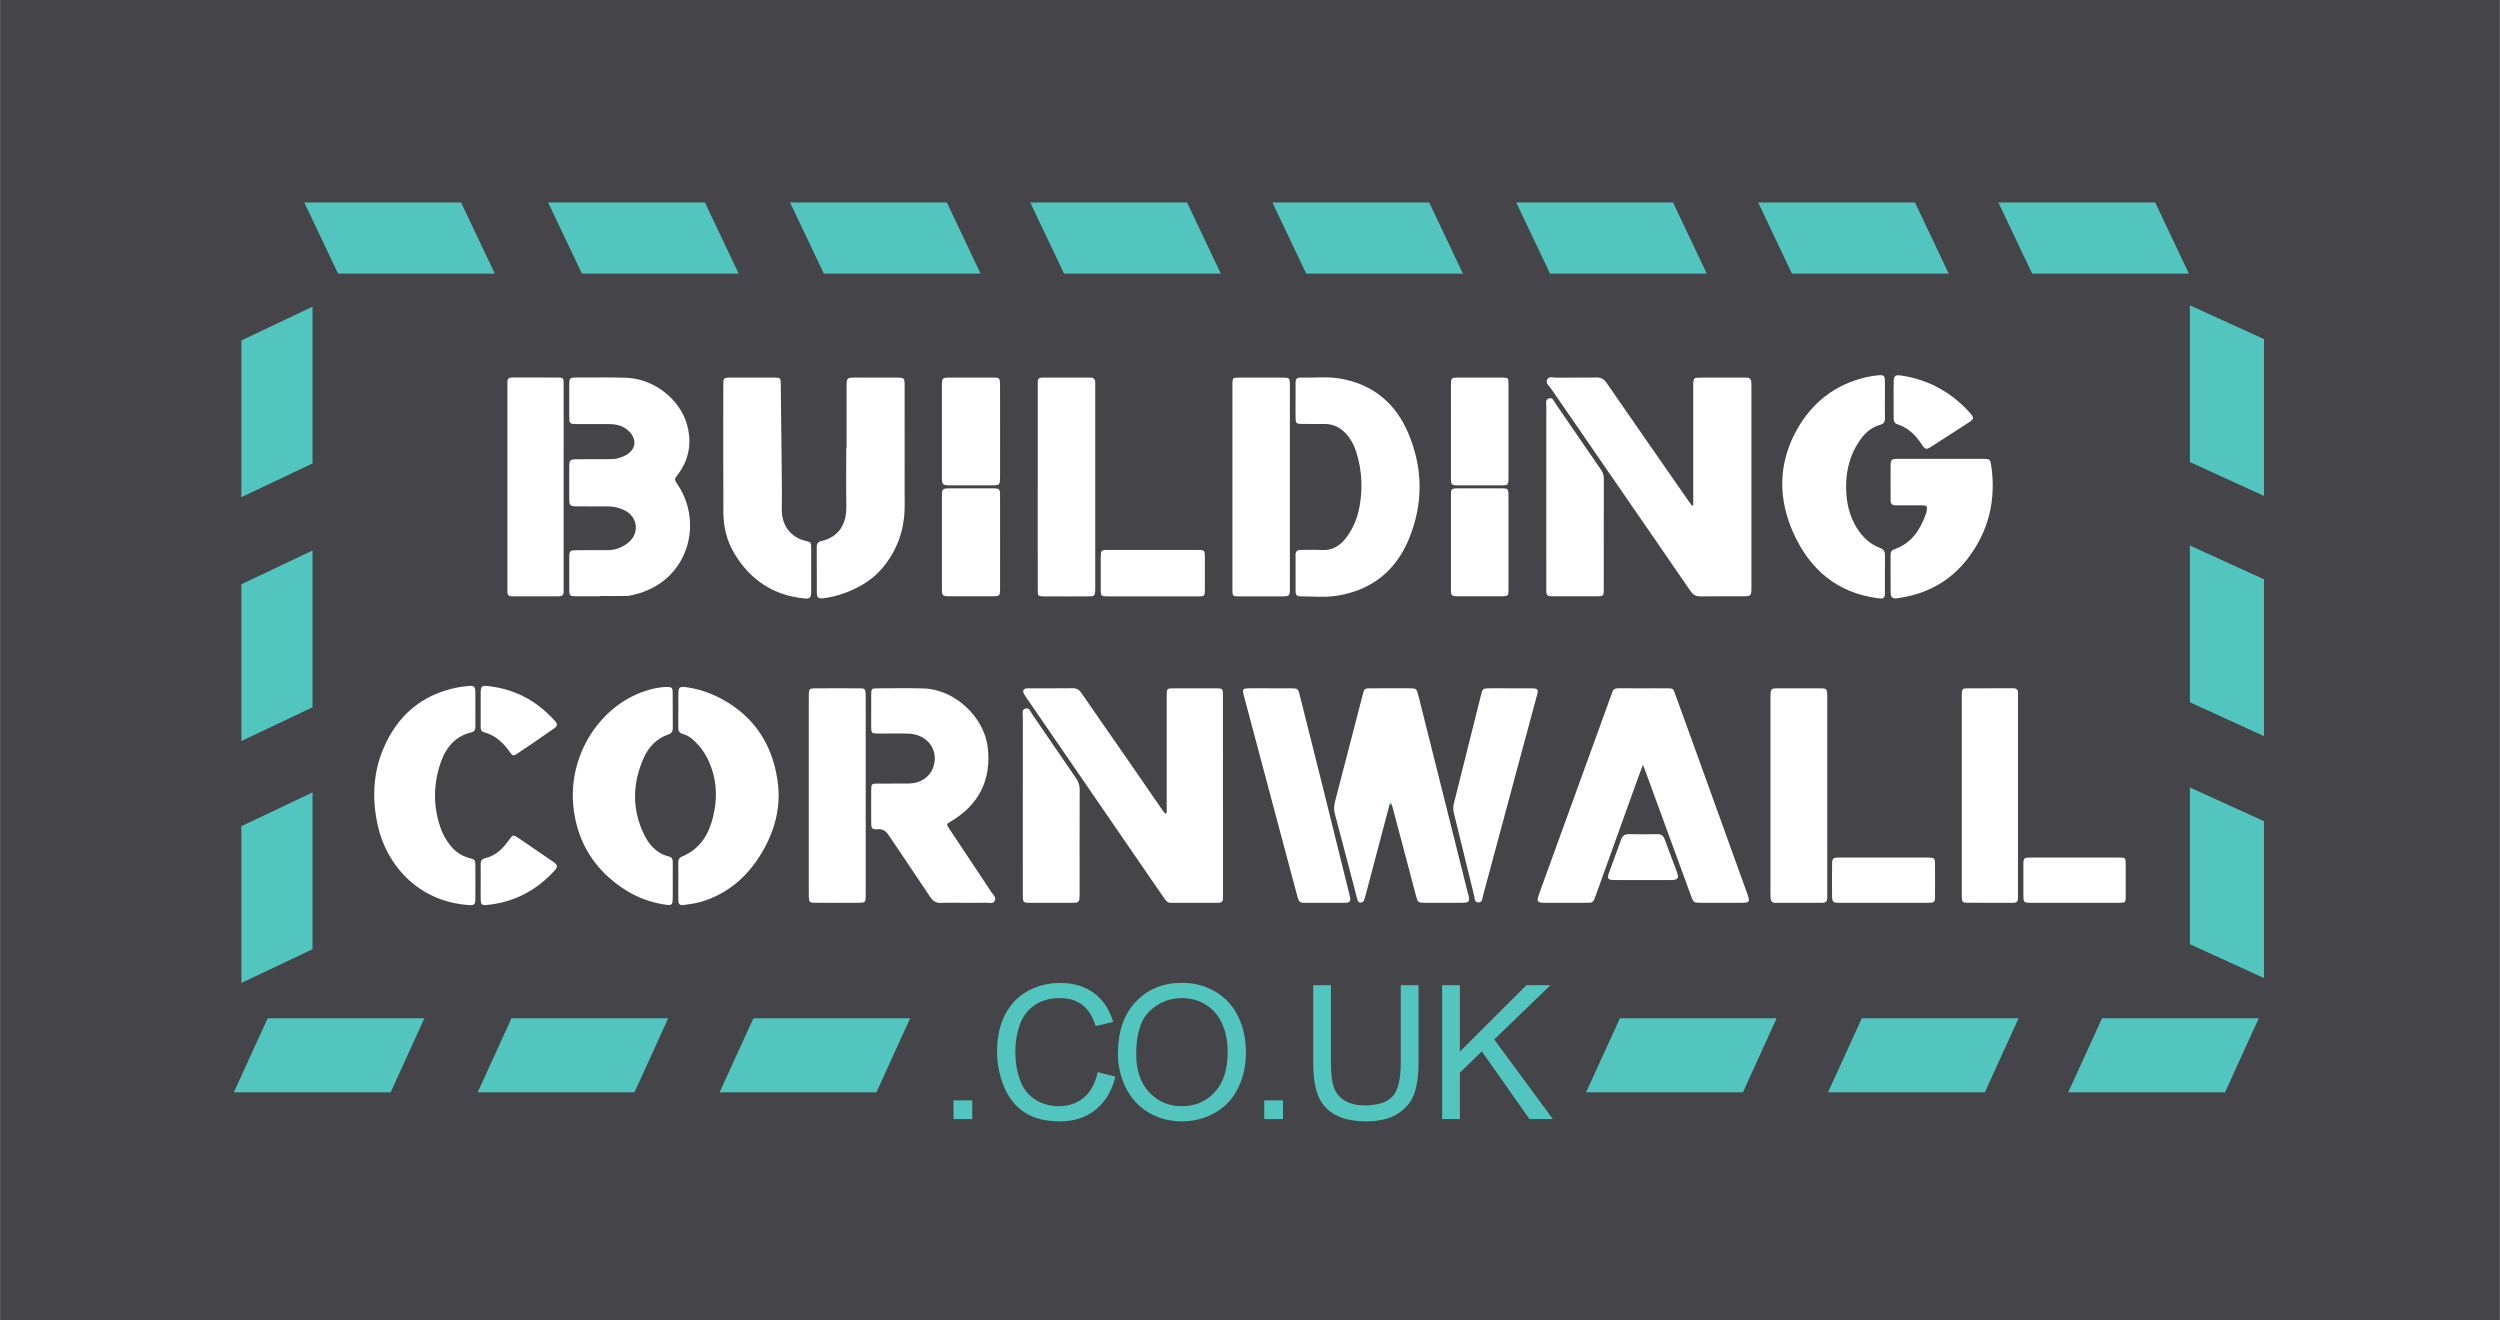 <?xml version="1.0" encoding="utf-8"?>
<!-- Generator: Adobe Illustrator 16.0.0, SVG Export Plug-In . SVG Version: 6.00 Build 0)  -->
<!DOCTYPE svg PUBLIC "-//W3C//DTD SVG 1.1//EN" "http://www.w3.org/Graphics/SVG/1.1/DTD/svg11.dtd">
<svg version="1.1"
	 id="svg2" xmlns:dc="http://purl.org/dc/elements/1.1/" xmlns:svg="http://www.w3.org/2000/svg" xmlns:rdf="http://www.w3.org/1999/02/22-rdf-syntax-ns#" xmlns:cc="http://creativecommons.org/ns#"
	 xmlns="http://www.w3.org/2000/svg" xmlns:xlink="http://www.w3.org/1999/xlink" x="0px" y="0px" width="500px" height="264.068px"
	 viewBox="0 0 500 264.068" enable-background="new 0 0 500 264.068" xml:space="preserve">
<rect x="0" y="0" width="500" height="264.068" fill="#808080" stroke="none"/>
<path id="path12" fill="#454549" d="M0.063,264.281h499.875V0H0.063V264.281z"/>
<g enable-background="new    ">
	<path fill="#52C5BF" d="M190.705,223.817v-3.744h3.744v3.744H190.705z"/>
</g>
<g enable-background="new    ">
	<path fill="#52C5BF" d="M219.544,214.43l3.542,0.895c-0.742,2.91-2.079,5.129-4.008,6.657s-4.289,2.292-7.077,2.292
		c-2.886,0-5.231-0.587-7.04-1.762c-1.808-1.176-3.184-2.876-4.127-5.104c-0.942-2.228-1.415-4.62-1.415-7.177
		c0-2.787,0.533-5.219,1.599-7.295c1.064-2.076,2.581-3.652,4.547-4.73s4.131-1.616,6.492-1.616c2.679,0,4.932,0.683,6.757,2.046
		c1.827,1.363,3.099,3.28,3.816,5.752l-3.487,0.821c-0.621-1.946-1.522-3.365-2.703-4.255c-1.182-0.889-2.666-1.333-4.456-1.333
		c-2.058,0-3.777,0.493-5.159,1.479c-1.382,0.985-2.354,2.31-2.913,3.972s-0.84,3.375-0.84,5.141c0,2.276,0.332,4.265,0.996,5.963
		c0.663,1.698,1.694,2.968,3.095,3.808c1.399,0.84,2.916,1.26,4.547,1.26c1.984,0,3.665-0.572,5.041-1.717
		C218.126,218.381,219.058,216.682,219.544,214.43z"/>
</g>
<g enable-background="new    ">
	<path fill="#52C5BF" d="M223.581,210.777c0-4.444,1.193-7.923,3.58-10.438c2.386-2.513,5.466-3.771,9.241-3.771
		c2.471,0,4.699,0.59,6.684,1.771c1.984,1.183,3.498,2.828,4.538,4.94c1.041,2.113,1.562,4.508,1.562,7.187
		c0,2.716-0.548,5.145-1.644,7.287c-1.097,2.144-2.647,3.766-4.657,4.867c-2.009,1.103-4.177,1.653-6.501,1.653
		c-2.521,0-4.773-0.608-6.757-1.826c-1.984-1.217-3.487-2.879-4.511-4.985S223.581,213.127,223.581,210.777z M227.235,210.832
		c0,3.228,0.868,5.77,2.602,7.625c1.735,1.856,3.911,2.785,6.529,2.785c2.667,0,4.861-0.938,6.583-2.812
		c1.724-1.875,2.584-4.536,2.584-7.981c0-2.179-0.369-4.082-1.104-5.707c-0.736-1.625-1.813-2.885-3.232-3.78
		c-1.418-0.895-3.01-1.342-4.776-1.342c-2.507,0-4.666,0.862-6.474,2.584C228.139,203.926,227.235,206.802,227.235,210.832z"/>
</g>
<g enable-background="new    ">
	<path fill="#52C5BF" d="M252.848,223.817v-3.744h3.743v3.744H252.848z"/>
</g>
<g enable-background="new    ">
	<path fill="#52C5BF" d="M280.154,197.044h3.543v15.469c0,2.689-0.305,4.826-0.913,6.409c-0.609,1.583-1.708,2.871-3.297,3.862
		c-1.589,0.993-3.674,1.489-6.254,1.489c-2.509,0-4.561-0.433-6.154-1.296c-1.596-0.864-2.734-2.115-3.416-3.753
		s-1.021-3.874-1.021-6.711v-15.469h3.543v15.45c0,2.325,0.216,4.039,0.647,5.142c0.433,1.102,1.175,1.95,2.229,2.547
		c1.053,0.597,2.341,0.895,3.862,0.895c2.604,0,4.463-0.59,5.569-1.771c1.107-1.182,1.662-3.452,1.662-6.812V197.044z"/>
</g>
<g enable-background="new    ">
	<path fill="#52C5BF" d="M288.433,223.817v-26.772h3.543v13.276l13.295-13.276h4.803l-11.229,10.848l11.724,15.925h-4.675
		l-9.533-13.551l-4.383,4.272v9.278H288.433z"/>
</g>
<path id="path28" fill="#52C5BF" d="M406.434,54.722h31.347l-6.747-14.23h-31.365L406.434,54.722z"/>
<path id="path32" fill="#52C5BF" d="M358.394,54.722h31.346l-6.746-14.23h-31.364L358.394,54.722z"/>
<path id="path36" fill="#52C5BF" d="M310.009,54.722h31.345l-6.745-14.23h-31.366L310.009,54.722z"/>
<path id="path40" fill="#52C5BF" d="M261.24,54.722h31.347l-6.747-14.23h-31.363L261.24,54.722z"/>
<path id="path44" fill="#52C5BF" d="M212.811,54.722h31.346l-6.747-14.23h-31.364L212.811,54.722z"/>
<path id="path48" fill="#52C5BF" d="M164.771,54.722h31.345l-6.747-14.23h-31.364L164.771,54.722z"/>
<path id="path52" fill="#52C5BF" d="M116.385,54.722h31.346l-6.746-14.23H109.62L116.385,54.722z"/>
<path id="path56" fill="#52C5BF" d="M67.616,54.722h31.347l-6.747-14.23H60.853L67.616,54.722z"/>
<path id="path60" fill="#52C5BF" d="M48.273,165.244v31.347l14.23-6.745V158.48L48.273,165.244z"/>
<path id="path64" fill="#52C5BF" d="M48.273,116.86v31.345l14.23-6.746v-31.364L48.273,116.86z"/>
<path id="path68" fill="#52C5BF" d="M48.273,68.092v31.346l14.23-6.746V61.328L48.273,68.092z"/>
<path id="path72" fill="#52C5BF" d="M420.405,203.652h31.346l-6.747,14.819H413.64L420.405,203.652z"/>
<path id="path76" fill="#52C5BF" d="M372.364,203.652h31.347l-6.747,14.819h-31.362L372.364,203.652z"/>
<path id="path80" fill="#52C5BF" d="M323.979,203.652h31.346l-6.746,14.819h-31.364L323.979,203.652z"/>
<path id="path84" fill="#52C5BF" d="M150.683,203.652h31.345l-6.747,14.819h-31.363L150.683,203.652z"/>
<path id="path88" fill="#52C5BF" d="M102.298,203.652h31.345l-6.746,14.819H95.532L102.298,203.652z"/>
<path id="path92" fill="#52C5BF" d="M53.531,203.652h31.345l-6.746,14.819H46.765L53.531,203.652z"/>
<path id="path96" fill="#52C5BF" d="M437.979,92.417V61.072l14.817,6.746v31.365L437.979,92.417z"/>
<path id="path100" fill="#52C5BF" d="M437.979,140.457v-31.345l14.817,6.746v31.365L437.979,140.457z"/>
<path id="path104" fill="#52C5BF" d="M437.979,188.844v-31.347l14.817,6.746v31.365L437.979,188.844z"/>
<g>
	<path fill-rule="evenodd" clip-rule="evenodd" fill="#FFFFFF" d="M338.648,101.052c0-0.505,0-1.009,0-1.514
		c0-7.321,0-14.641,0-21.961c0-0.327-0.015-0.654,0.005-0.979c0.056-0.907,0.175-1.064,1.084-1.07
		c3.17-0.021,6.342,0.003,9.512-0.015c0.736-0.004,0.996,0.379,1.024,1.025c0.018,0.373,0.015,0.746,0.015,1.119
		c0,13.149,0,26.298,0,39.447c0,0.14,0.002,0.28,0,0.419c-0.018,1.661-0.085,1.734-1.735,1.736
		c-2.798,0.004-5.596-0.038-8.392,0.023c-0.959,0.021-1.55-0.316-2.076-1.086c-3.656-5.347-7.344-10.674-11.021-16.006
		c-5.636-8.172-11.278-16.339-16.895-24.524c-0.365-0.533-1.16-1.054-0.703-1.816c0.396-0.661,1.204-0.309,1.821-0.317
		c2.657-0.035,5.316,0.025,7.973-0.036c0.952-0.022,1.521,0.302,2.06,1.082c5.45,7.903,10.938,15.78,16.418,23.664
		c0.207,0.299,0.429,0.588,0.644,0.882C338.469,101.099,338.558,101.075,338.648,101.052z"/>
	<path fill-rule="evenodd" clip-rule="evenodd" fill="#FFFFFF" d="M328.582,152.97c-0.461,1.234-0.824,2.178-1.166,3.128
		c-2.759,7.671-5.513,15.343-8.27,23.014c-0.516,1.437-0.519,1.444-1.973,1.447c-2.705,0.006-5.409,0.002-8.114,0.002
		c-0.187,0-0.374,0.009-0.56-0.005c-0.933-0.066-1.141-0.348-0.844-1.267c0.329-1.019,0.715-2.02,1.08-3.027
		c4.479-12.349,8.958-24.696,13.438-37.045c0.079-0.219,0.175-0.434,0.233-0.658c0.184-0.708,0.647-0.919,1.352-0.91
		c2.377,0.028,4.756,0.011,7.135,0.01c0.839,0,1.679-0.007,2.519,0.003c1.186,0.013,1.203,0.012,1.607,1.114
		c1.042,2.842,2.069,5.69,3.097,8.538c3.749,10.384,7.497,20.768,11.239,31.154c0.735,2.04,0.689,2.092-1.496,2.093
		c-2.519,0.001-5.036,0.001-7.555-0.001c-1.594-0.002-1.595-0.004-2.16-1.549c-3.057-8.354-6.111-16.711-9.168-25.066
		C328.898,153.728,328.804,153.516,328.582,152.97z"/>
	<path fill-rule="evenodd" clip-rule="evenodd" fill="#FFFFFF" d="M233.225,162.767c0.195-0.532,0.114-0.994,0.114-1.442
		c0.006-7.092,0.004-14.183,0.004-21.274c0-0.28-0.001-0.561,0-0.84c0.009-1.541,0.009-1.547,1.551-1.55
		c2.706-0.005,5.412-0.005,8.118,0c1.575,0.002,1.58,0.008,1.58,1.657c0.002,7.511,0.001,15.022,0.001,22.534
		c0,5.598,0,11.196,0,16.795c0,0.326-0.013,0.653-0.001,0.979c0.025,0.646-0.278,0.935-0.92,0.934
		c-3.172-0.007-6.345-0.013-9.518,0.004c-0.677,0.004-0.974-0.429-1.297-0.901c-1.397-2.039-2.812-4.065-4.211-6.103
		c-7.684-11.184-15.366-22.37-23.047-33.557c-0.29-0.422-0.606-0.835-0.832-1.291c-0.3-0.605-0.072-0.955,0.615-1.043
		c0.184-0.024,0.373-0.01,0.56-0.01c2.846-0.001,5.692,0.028,8.537-0.018c0.849-0.014,1.354,0.298,1.825,0.984
		c2.873,4.193,5.791,8.354,8.685,12.532c2.522,3.643,5.033,7.292,7.55,10.938C232.697,162.324,232.821,162.585,233.225,162.767z"/>
	<path fill-rule="evenodd" clip-rule="evenodd" fill="#FFFFFF" d="M120.022,119.259c-1.632,0-3.265,0.015-4.897-0.005
		c-1.153-0.014-1.263-0.126-1.271-1.311c-0.016-2.192-0.016-4.384,0-6.577c0.008-1.123,0.173-1.301,1.299-1.317
		c2.146-0.031,4.292-0.026,6.437-0.024c1.458,0.002,2.737-0.501,3.89-1.356c2.486-1.846,2.183-5.255-0.584-6.619
		c-1.064-0.524-2.191-0.772-3.375-0.773c-2.006,0-4.012,0.003-6.017-0.006c-1.556-0.008-1.65-0.106-1.653-1.679
		c-0.005-2.1-0.01-4.198,0.002-6.297c0.008-1.286,0.149-1.431,1.465-1.444c2.285-0.023,4.571-0.023,6.856-0.021
		c1.103,0.001,2.121-0.3,3.065-0.842c1.889-1.084,2.192-2.95,0.726-4.561c-1.075-1.182-2.498-1.588-4.037-1.608
		c-2.192-0.027-4.385,0-6.577-0.01c-1.423-0.007-1.493-0.078-1.499-1.513c-0.009-2.146-0.014-4.292,0.002-6.437
		c0.009-1.228,0.131-1.357,1.381-1.358c3.358-0.002,6.719-0.057,10.074,0.056c5.463,0.184,10.732,4.305,12.115,9.442
		c0.964,3.581,0.407,6.926-1.87,9.922c-0.746,0.981-0.722,0.968,0.017,2.073c5.26,7.879,1.904,19.509-8.857,21.96
		c-0.453,0.104-0.915,0.231-1.374,0.238c-1.771,0.028-3.544,0.012-5.316,0.012C120.022,119.222,120.022,119.24,120.022,119.259z"/>
	<path fill-rule="evenodd" clip-rule="evenodd" fill="#FFFFFF" d="M277.906,160.947c-1.595,6.029-3.189,12.059-4.785,18.087
		c-0.084,0.314-0.171,0.629-0.281,0.935c-0.12,0.331-0.355,0.565-0.727,0.545c-0.38-0.02-0.559-0.296-0.647-0.635
		c-0.33-1.261-0.655-2.522-0.985-3.784c-1.157-4.411-2.308-8.825-3.48-13.232c-0.22-0.827-0.244-1.608-0.022-2.453
		c1.864-7.113,3.693-14.234,5.536-21.354c0.358-1.386,0.363-1.392,1.771-1.395c2.472-0.005,4.942-0.004,7.414-0.001
		c1.606,0.002,1.615,0.003,1.99,1.498c1.791,7.132,3.578,14.265,5.363,21.397c1.514,6.05,3.023,12.101,4.537,18.15
		c0.045,0.181,0.116,0.355,0.153,0.537c0.202,1.006,0.006,1.283-1.017,1.311c-1.166,0.03-2.331,0.008-3.497,0.008
		c-1.445,0-2.891,0.01-4.336-0.003c-1.207-0.011-1.355-0.115-1.656-1.248c-0.957-3.598-1.897-7.201-2.849-10.8
		c-0.666-2.521-1.34-5.038-2.011-7.557C278.223,160.717,278.066,160.73,277.906,160.947z"/>
	<path fill-rule="evenodd" clip-rule="evenodd" fill="#FFFFFF" d="M192.829,180.561c-1.54,0-3.082-0.059-4.617,0.021
		c-1.022,0.053-1.615-0.357-2.161-1.181c-2.706-4.08-5.479-8.114-8.19-12.19c-0.578-0.868-1.131-1.467-2.326-1.363
		c-1.125,0.099-1.285-0.161-1.293-1.292c-0.017-2.239-0.02-4.479,0.003-6.717c0.01-1.016,0.114-1.11,1.147-1.121
		c2.146-0.021,4.292,0.02,6.437-0.017c2.278-0.037,4.125-1.298,4.805-3.204c1.226-3.437-1.112-6.65-4.98-6.772
		c-2.003-0.063-4.011-0.003-6.017-0.016c-1.35-0.008-1.392-0.053-1.398-1.44c-0.01-2.099-0.014-4.197,0.001-6.297
		c0.009-1.226,0.075-1.302,1.242-1.306c3.078-0.011,6.159-0.063,9.235,0.023c6.191,0.175,12.138,5.678,12.836,11.829
		c0.74,6.519-1.783,11.427-7.39,14.779c-0.898,0.536-0.921,0.533-0.321,1.437c2.838,4.271,5.691,8.532,8.521,12.811
		c0.317,0.479,0.926,0.93,0.586,1.608c-0.356,0.712-1.082,0.378-1.644,0.395C195.815,180.589,194.322,180.561,192.829,180.561z"/>
	<path fill-rule="evenodd" clip-rule="evenodd" fill="#FFFFFF" d="M259.116,80.13c0-1.212,0.005-2.426-0.002-3.639
		c-0.003-0.62,0.259-0.983,0.908-0.966c2.7,0.07,5.42-0.269,8.099,0.206c6.556,1.162,11.065,4.983,13.593,11.04
		c2.915,6.984,2.946,14.099,0.043,21.092c-2.63,6.333-7.455,10.147-14.241,11.264c-2.48,0.408-5.028,0.148-7.547,0.137
		c-0.562-0.002-0.85-0.322-0.85-0.887c-0.002-2.472,0.003-4.945-0.006-7.417c-0.002-0.728,0.379-0.982,1.054-0.977
		c1.353,0.011,2.711-0.074,4.059,0.019c2.311,0.159,3.924-0.926,5.194-2.699c1.297-1.812,2.107-3.849,2.494-6.026
		c0.62-3.489,0.496-6.968-0.51-10.378c-0.559-1.899-1.416-3.64-3.027-4.92c-0.995-0.791-2.113-1.166-3.361-1.178
		c-1.586-0.016-3.172,0.014-4.758-0.013c-0.989-0.017-1.116-0.152-1.139-1.157c-0.025-1.166-0.006-2.332-0.006-3.499
		C259.115,80.13,259.115,80.13,259.116,80.13z"/>
	<path fill-rule="evenodd" clip-rule="evenodd" fill="#FFFFFF" d="M376.981,80.05c0,1.166-0.038,2.333,0.014,3.497
		c0.034,0.775-0.229,1.225-0.991,1.432c-1.912,0.521-3.229,1.837-4.263,3.429c-2.086,3.208-2.753,6.761-2.454,10.544
		c0.187,2.366,0.81,4.588,2.054,6.608c1.127,1.83,2.637,3.273,4.676,4.042c0.746,0.282,0.984,0.709,0.976,1.463
		c-0.029,2.472,0.001,4.944-0.016,7.416c-0.008,1.195-0.203,1.324-1.454,1.156c-8.091-1.08-13.518-5.709-16.8-12.94
		c-3.131-6.899-3.107-13.913,0.562-20.589c3.045-5.541,7.729-9.255,14.023-10.684c0.814-0.185,1.65-0.306,2.482-0.374
		c0.97-0.079,1.164,0.11,1.185,1.081C377.001,77.437,376.981,78.743,376.981,80.05z"/>
	<path fill-rule="evenodd" clip-rule="evenodd" fill="#FFFFFF" d="M95.076,141.81c0,1.166-0.012,2.331,0.004,3.496
		c0.008,0.577-0.151,1.009-0.767,1.153c-3.868,0.91-5.58,3.813-6.562,7.279c-1.106,3.904-1.001,7.822,0.301,11.683
		c0.435,1.289,1.082,2.469,1.917,3.551c1.001,1.297,2.254,2.196,3.849,2.624c1.168,0.313,1.241,0.379,1.25,1.344
		c0.022,2.33,0.023,4.662-0.001,6.992c-0.01,0.946-0.259,1.144-1.195,1.085c-10.373-0.646-16.682-8.225-18.361-16.092
		c-1.093-5.12-0.917-10.22,1.121-15.095c2.777-6.642,7.639-10.896,14.8-12.326c0.729-0.146,1.473-0.228,2.213-0.304
		c1.178-0.122,1.409,0.081,1.427,1.253C95.09,139.572,95.077,140.691,95.076,141.81z"/>
	<path fill-rule="evenodd" clip-rule="evenodd" fill="#FFFFFF" d="M135.666,176.184c0-1.212,0.016-2.425-0.007-3.637
		c-0.011-0.573,0.151-0.997,0.709-1.225c4.034-1.647,5.704-5.047,6.477-8.996c0.667-3.405,0.376-6.776-1.048-9.987
		c-0.765-1.723-1.852-3.225-3.284-4.467c-0.571-0.496-1.203-0.891-1.938-1.076c-0.724-0.182-0.929-0.638-0.92-1.341
		c0.027-2.238-0.001-4.476,0.014-6.714c0.009-1.256,0.241-1.48,1.509-1.312c2.613,0.348,5.064,1.206,7.371,2.48
		c6.333,3.497,9.854,8.957,10.932,16.003c0.855,5.589-0.602,10.727-3.619,15.431c-2.783,4.34-6.543,7.469-11.549,8.989
		c-1.124,0.341-2.275,0.48-3.424,0.647c-0.943,0.138-1.192-0.074-1.216-1.02C135.643,178.702,135.666,177.443,135.666,176.184z"/>
	<path fill-rule="evenodd" clip-rule="evenodd" fill="#FFFFFF" d="M134.546,176.235c0,1.212,0.021,2.425-0.006,3.636
		c-0.024,1.054-0.252,1.227-1.276,1.088c-4.385-0.594-8.144-2.479-11.437-5.411c-4.05-3.606-6.338-8.152-7.059-13.442
		c-1.451-10.649,4.904-20.491,13.674-23.7c1.58-0.578,3.207-0.982,4.902-1.012c0.994-0.017,1.183,0.137,1.193,1.09
		c0.026,2.377-0.003,4.755,0.017,7.133c0.005,0.647-0.23,1.049-0.857,1.26c-2.414,0.812-4.015,2.567-4.995,4.798
		c-2.184,4.972-2.335,10.013,0.002,15.002c1.045,2.229,2.567,4.002,5.095,4.624c0.636,0.156,0.755,0.598,0.75,1.159
		C134.538,173.718,134.546,174.976,134.546,176.235z"/>
	<path fill-rule="evenodd" clip-rule="evenodd" fill="#FFFFFF" d="M150.482,75.517c1.446,0,2.893-0.009,4.338,0.003
		c1.284,0.011,1.322,0.051,1.337,1.35c0.066,5.688,0.133,11.375,0.186,17.063c0.024,2.612,0.072,5.226,0.006,7.836
		c-0.083,3.319,1.89,5.75,4.732,6.399c1.154,0.264,1.153,0.339,1.157,1.531c0.01,2.892,0.012,5.785-0.001,8.677
		c-0.005,1.187-0.281,1.423-1.394,1.312c-6.209-0.621-10.825-3.726-14-9.032c-1.495-2.5-2.148-5.275-2.166-8.15
		c-0.055-8.49-0.022-16.98-0.017-25.47c0-1.452,0.064-1.509,1.483-1.518C147.59,75.51,149.036,75.517,150.482,75.517z"/>
	<path fill-rule="evenodd" clip-rule="evenodd" fill="#FFFFFF" d="M169.314,89.605c0-3.965,0-7.93,0.001-11.896
		c0-0.373-0.021-0.749,0.012-1.119c0.079-0.872,0.245-1.029,1.121-1.068c0.512-0.023,1.026-0.006,1.539-0.006
		c2.473,0,4.945-0.005,7.417,0.002c1.412,0.004,1.518,0.091,1.521,1.507c0.014,4.711,0.005,9.423,0.005,14.135
		c0,3.266-0.02,6.532,0.005,9.797c0.037,4.808-1.419,9.087-4.542,12.75c-2.015,2.364-4.641,3.854-7.518,4.929
		c-1.358,0.508-2.768,0.821-4.203,1.012c-0.968,0.129-1.298-0.128-1.305-1.096c-0.019-3.032,0.008-6.065-0.019-9.097
		c-0.006-0.736,0.266-1.094,0.989-1.262c3.588-0.835,4.983-3.619,4.932-6.833c-0.062-3.917-0.015-7.837-0.015-11.756
		C169.276,89.605,169.295,89.605,169.314,89.605z"/>
	<path fill-rule="evenodd" clip-rule="evenodd" fill="#FFFFFF" d="M207.549,97.238c0-6.572,0-13.143,0-19.715
		c0-0.373,0.012-0.746,0.001-1.118c-0.019-0.664,0.322-0.893,0.952-0.891c3.169,0.012,6.338,0.011,9.507,0
		c0.69-0.002,1.053,0.276,1.038,0.987c-0.007,0.326,0.002,0.653,0.002,0.979c0,13.283,0,26.566,0,39.849
		c0,0.233,0.007,0.466-0.001,0.699c-0.041,1.08-0.155,1.237-1.206,1.244c-3.029,0.021-6.059,0.019-9.088,0.002
		c-1.109-0.006-1.194-0.095-1.2-1.204c-0.016-3.029-0.006-6.059-0.006-9.088C207.549,105.068,207.549,101.152,207.549,97.238z"/>
	<path fill-rule="evenodd" clip-rule="evenodd" fill="#FFFFFF" d="M246.482,97.303c0-6.571,0-13.144,0-19.715
		c0-0.28-0.006-0.56,0.001-0.839c0.029-1.151,0.068-1.22,1.165-1.226c3.03-0.016,6.059-0.016,9.088,0
		c1.105,0.005,1.196,0.119,1.24,1.189c0.009,0.233,0.001,0.466,0.001,0.699c0,13.33,0,26.66,0,39.99
		c0,1.874-0.003,1.877-1.835,1.879c-2.75,0.003-5.499,0.009-8.249-0.003c-1.381-0.005-1.408-0.034-1.409-1.42
		C246.479,111.007,246.482,104.155,246.482,97.303z"/>
	<path fill-rule="evenodd" clip-rule="evenodd" fill="#FFFFFF" d="M161.756,159.025c0-6.435,0-12.869,0-19.304
		c0-0.327-0.016-0.653,0.005-0.979c0.058-0.913,0.174-1.067,1.083-1.073c3.077-0.021,6.154-0.021,9.232,0
		c0.889,0.006,1.009,0.172,1.062,1.092c0.016,0.278,0.003,0.56,0.003,0.839c0,13.01,0,26.019,0,39.027
		c0,0.28,0.014,0.561-0.004,0.839c-0.055,0.897-0.19,1.077-1.08,1.084c-3.077,0.022-6.155,0.023-9.232-0.001
		c-0.875-0.007-1.012-0.194-1.065-1.102c-0.02-0.325-0.004-0.652-0.004-0.979C161.756,171.988,161.756,165.507,161.756,159.025z"/>
	<path fill-rule="evenodd" clip-rule="evenodd" fill="#FFFFFF" d="M365.452,159.124c0,6.478,0,12.955,0,19.432
		c0,0.327-0.011,0.653-0.001,0.979c0.021,0.691-0.281,1.031-0.996,1.028c-3.122-0.009-6.244-0.011-9.366,0.003
		c-0.654,0.003-0.933-0.328-0.976-0.922c-0.026-0.372-0.021-0.745-0.021-1.118c-0.001-12.955-0.001-25.91-0.001-38.865
		c0-0.093-0.001-0.186,0-0.279c0.018-1.677,0.056-1.719,1.727-1.721c2.609-0.003,5.22-0.002,7.829,0
		c1.799,0.002,1.804,0.003,1.804,1.751C365.453,145.982,365.452,152.552,365.452,159.124z"/>
	<path fill-rule="evenodd" clip-rule="evenodd" fill="#FFFFFF" d="M112.729,97.382c0,6.664,0,13.328,0,19.993
		c0,0.326-0.012,0.653,0,0.979c0.022,0.657-0.306,0.909-0.94,0.907c-3.122-0.009-6.245-0.01-9.367,0.001
		c-0.633,0.002-0.966-0.243-0.941-0.902c0.011-0.279-0.001-0.559-0.001-0.839c0-13.421,0-26.843,0-40.265
		c0-0.28,0.012-0.56,0.001-0.839c-0.026-0.656,0.308-0.919,0.936-0.918c3.122,0.005,6.245-0.014,9.367,0.013
		c0.837,0.008,0.936,0.16,0.942,1.179c0.015,2.609,0.005,5.219,0.005,7.829C112.73,88.807,112.729,93.094,112.729,97.382z"/>
	<path fill-rule="evenodd" clip-rule="evenodd" fill="#FFFFFF" d="M403.592,159.101c0,6.527,0,13.055,0,19.582
		c0,0.326-0.014,0.653,0,0.979c0.025,0.662-0.308,0.903-0.94,0.901c-3.077-0.01-6.154,0.01-9.231-0.012
		c-0.902-0.007-1.007-0.157-1.058-1.086c-0.016-0.278-0.004-0.559-0.004-0.839c0-13.008,0-26.017,0-39.024
		c0-0.28-0.011-0.561,0.003-0.839c0.048-0.94,0.146-1.087,1.045-1.094c3.077-0.021,6.154,0.004,9.231-0.017
		c0.746-0.004,0.997,0.341,0.956,1.027c-0.019,0.325-0.002,0.651-0.002,0.979C403.592,146.139,403.592,152.621,403.592,159.101z"/>
	<path fill-rule="evenodd" clip-rule="evenodd" fill="#FFFFFF" d="M254.12,137.66c1.351,0,2.702-0.006,4.055,0.002
		c1.382,0.007,1.444,0.057,1.784,1.409c1.553,6.182,3.11,12.361,4.65,18.547c1.754,7.042,3.492,14.088,5.236,21.133
		c0.067,0.271,0.141,0.541,0.185,0.815c0.1,0.626-0.133,0.991-0.812,0.99c-2.843-0.001-5.687-0.011-8.529,0.008
		c-0.805,0.006-1.006-0.527-1.17-1.139c-0.688-2.561-1.378-5.121-2.061-7.684c-2.852-10.7-5.697-21.4-8.552-32.1
		c-0.527-1.977-0.537-1.98,1.438-1.982C251.603,137.658,252.862,137.659,254.12,137.66z"/>
	<path fill-rule="evenodd" clip-rule="evenodd" fill="#FFFFFF" d="M388.297,91.77c2.796,0,5.591-0.007,8.387,0.003
		c1.26,0.004,1.378,0.117,1.551,1.271c1.031,6.885-0.473,13.182-4.708,18.69c-3.539,4.602-8.356,7.158-14.114,7.92
		c-0.866,0.114-1.268-0.169-1.279-1.023c-0.036-2.562-0.008-5.125-0.018-7.688c-0.002-0.603,0.286-0.937,0.837-1.13
		c3.444-1.208,5.153-3.942,6.28-7.181c0.061-0.174,0.097-0.36,0.122-0.543c0.123-0.89,0.027-1.009-0.959-1.02
		c-1.491-0.018-2.981-0.005-4.473-0.006c-0.279,0-0.56-0.009-0.839-0.003c-0.637,0.015-0.95-0.307-0.959-0.929
		c-0.011-0.792-0.008-1.584-0.008-2.376c-0.001-1.538-0.014-3.075,0.004-4.612c0.016-1.233,0.143-1.363,1.371-1.368
		C382.427,91.761,385.363,91.77,388.297,91.77z"/>
	<path fill-rule="evenodd" clip-rule="evenodd" fill="#FFFFFF" d="M309.255,99.341c0-6.015-0.005-12.03,0.008-18.045
		c0.001-0.574-0.25-1.334,0.485-1.607c0.783-0.291,1.01,0.518,1.323,0.971c3.074,4.447,6.117,8.916,9.183,13.369
		c0.359,0.523,0.512,1.061,0.511,1.696c-0.014,7.414-0.004,14.828-0.013,22.241c-0.001,1.209-0.074,1.282-1.259,1.288
		c-2.938,0.014-5.875,0.013-8.812,0.001c-1.323-0.005-1.421-0.104-1.423-1.449C309.25,111.651,309.255,105.496,309.255,99.341z"/>
	<path fill-rule="evenodd" clip-rule="evenodd" fill="#FFFFFF" d="M302.124,137.66c1.398,0,2.798-0.012,4.197,0.003
		c1.25,0.015,1.394,0.201,1.071,1.405c-0.829,3.104-1.676,6.202-2.509,9.304c-2.757,10.25-5.508,20.501-8.274,30.748
		c-0.147,0.545-0.104,1.369-0.918,1.37c-0.846,0.002-0.741-0.849-0.874-1.386c-1.364-5.512-2.696-11.032-4.052-16.546
		c-0.16-0.654-0.138-1.281,0.023-1.925c1.799-7.179,3.591-14.36,5.393-21.539c0.359-1.43,0.374-1.429,1.885-1.434
		C299.419,137.656,300.772,137.66,302.124,137.66z"/>
	<path fill-rule="evenodd" clip-rule="evenodd" fill="#FFFFFF" d="M204.562,160.952c0-5.873-0.006-11.744,0.01-17.616
		c0.002-0.567-0.285-1.354,0.457-1.607c0.85-0.292,1.05,0.598,1.39,1.091c2.935,4.256,5.834,8.538,8.773,12.792
		c0.498,0.722,0.749,1.44,0.746,2.33c-0.027,6.944-0.015,13.888-0.015,20.832c0,0.14,0.004,0.279-0.002,0.419
		c-0.053,1.232-0.161,1.359-1.393,1.364c-2.843,0.014-5.686,0.012-8.528,0.001c-1.338-0.005-1.431-0.097-1.434-1.43
		c-0.009-4.148-0.003-8.296-0.003-12.444C204.562,164.773,204.562,162.862,204.562,160.952z"/>
	<path fill-rule="evenodd" clip-rule="evenodd" fill="#FFFFFF" d="M200.015,108.533c0,3.073,0.006,6.146-0.002,9.219
		c-0.004,1.418-0.086,1.5-1.505,1.505c-2.886,0.009-5.773,0.01-8.66-0.001c-1.303-0.005-1.463-0.142-1.466-1.435
		c-0.014-6.239-0.014-12.478,0-18.717c0.002-1.286,0.169-1.43,1.468-1.434c2.933-0.01,5.866-0.012,8.799,0.001
		c1.23,0.005,1.357,0.131,1.362,1.364C200.024,102.2,200.015,105.367,200.015,108.533z"/>
	<path fill-rule="evenodd" clip-rule="evenodd" fill="#FFFFFF" d="M200.015,86.323c0,3.075,0.006,6.15-0.002,9.225
		c-0.004,1.392-0.123,1.517-1.517,1.523c-2.889,0.012-5.778,0.014-8.666-0.001c-1.25-0.006-1.448-0.201-1.45-1.479
		c-0.011-6.197-0.012-12.394,0-18.59c0.003-1.382,0.125-1.478,1.547-1.481c2.889-0.007,5.778-0.009,8.666,0.001
		c1.335,0.005,1.414,0.085,1.418,1.438C200.022,80.079,200.015,83.201,200.015,86.323z"/>
	<path fill-rule="evenodd" clip-rule="evenodd" fill="#FFFFFF" d="M290.185,86.197c0-3.079-0.007-6.157,0.003-9.235
		c0.004-1.365,0.073-1.436,1.414-1.441c2.938-0.011,5.877-0.011,8.815,0.001c1.23,0.005,1.275,0.045,1.277,1.254
		c0.009,6.297,0.008,12.594,0,18.891c-0.001,1.289-0.099,1.397-1.316,1.403c-2.938,0.016-5.877,0.014-8.815,0
		c-1.244-0.005-1.369-0.13-1.374-1.358C290.177,92.54,290.185,89.368,290.185,86.197z"/>
	<path fill-rule="evenodd" clip-rule="evenodd" fill="#FFFFFF" d="M301.698,108.594c0,3.075,0.005,6.148-0.002,9.223
		c-0.004,1.395-0.039,1.434-1.388,1.439c-2.888,0.01-5.775,0.011-8.663,0c-1.357-0.005-1.455-0.096-1.457-1.408
		c-0.008-6.241-0.008-12.482-0.001-18.724c0.002-1.345,0.103-1.448,1.414-1.453c2.934-0.012,5.868-0.014,8.803,0.001
		c1.176,0.006,1.283,0.113,1.289,1.281C301.707,102.166,301.698,105.381,301.698,108.594z"/>
	<path fill-rule="evenodd" clip-rule="evenodd" fill="#FFFFFF" d="M230.56,119.281c-2.938,0-5.877,0.004-8.816-0.002
		c-1.578-0.003-1.592-0.017-1.597-1.523c-0.007-2.099-0.009-4.198,0.001-6.297c0.007-1.386,0.076-1.47,1.386-1.472
		c6.017-0.009,12.034-0.009,18.051,0c1.278,0.001,1.377,0.099,1.387,1.333c0.017,2.239,0.017,4.478,0,6.717
		c-0.01,1.156-0.094,1.234-1.316,1.24C236.624,119.29,233.592,119.281,230.56,119.281z"/>
	<path fill-rule="evenodd" clip-rule="evenodd" fill="#FFFFFF" d="M376.729,180.561c-2.932,0-5.864,0.006-8.797-0.003
		c-1.385-0.003-1.505-0.114-1.519-1.519c-0.018-2.048-0.023-4.097,0.004-6.144c0.017-1.235,0.167-1.382,1.372-1.383
		c5.959-0.01,11.917-0.01,17.875,0c1.193,0.002,1.325,0.125,1.336,1.242c0.021,2.188,0.021,4.376,0,6.563
		c-0.01,1.121-0.137,1.232-1.334,1.238C382.688,180.57,379.708,180.561,376.729,180.561z"/>
	<path fill-rule="evenodd" clip-rule="evenodd" fill="#FFFFFF" d="M414.989,180.561c-2.936,0-5.871,0.006-8.807-0.003
		c-1.429-0.003-1.497-0.072-1.504-1.497c-0.01-2.004-0.009-4.008,0-6.011c0.006-1.457,0.072-1.537,1.469-1.538
		c5.87-0.009,11.74-0.009,17.611-0.001c1.369,0.002,1.381,0.023,1.387,1.434c0.008,2.143,0.015,4.286-0.003,6.43
		c-0.01,1.109-0.077,1.176-1.208,1.182C420.952,180.57,417.97,180.561,414.989,180.561z"/>
	<path fill-rule="evenodd" clip-rule="evenodd" fill="#FFFFFF" d="M378.728,79.954c0-1.258-0.032-2.518,0.011-3.774
		c0.034-0.977,0.382-1.235,1.341-1.098c5.523,0.788,10.122,3.308,13.857,7.43c0.945,1.043,0.917,1.269-0.244,2.024
		c-2.46,1.601-4.926,3.189-7.398,4.771c-1.026,0.657-1.237,0.647-1.918-0.385c-1.24-1.881-2.75-3.398-4.956-4.096
		c-0.608-0.192-0.687-0.707-0.69-1.237C378.722,82.378,378.728,81.166,378.728,79.954z"/>
	<path fill-rule="evenodd" clip-rule="evenodd" fill="#FFFFFF" d="M96.139,176.338c0-1.164,0.023-2.328-0.009-3.491
		c-0.019-0.67,0.254-1.05,0.896-1.202c2.076-0.489,3.493-1.852,4.677-3.528c0.877-1.243,0.909-1.251,2.19-0.38
		c2.232,1.517,4.46,3.04,6.68,4.575c1.037,0.718,1.064,1.032,0.198,1.964c-3.632,3.904-8.067,6.213-13.406,6.715
		c-0.962,0.091-1.193-0.07-1.218-1.021C96.115,178.76,96.139,177.549,96.139,176.338z"/>
	<path fill-rule="evenodd" clip-rule="evenodd" fill="#FFFFFF" d="M96.137,141.653c0-1.072-0.015-2.146,0.004-3.218
		c0.019-1.127,0.252-1.347,1.308-1.235c4.546,0.479,8.541,2.196,11.894,5.335c0.544,0.51,1.083,1.028,1.583,1.58
		c0.637,0.704,0.63,1.054-0.124,1.582c-2.405,1.684-4.826,3.346-7.266,4.979c-0.848,0.566-1.035,0.521-1.594-0.284
		c-1.287-1.85-2.855-3.32-5.089-3.926c-0.556-0.15-0.721-0.51-0.717-1.036c0.01-1.259,0.003-2.518,0.003-3.776
		C96.139,141.653,96.138,141.653,96.137,141.653z"/>
	<path fill-rule="evenodd" clip-rule="evenodd" fill="#FFFFFF" d="M328.531,176.011c-1.907,0-3.815,0.016-5.723-0.005
		c-1.221-0.013-1.427-0.29-1.021-1.425c0.796-2.232,1.647-4.444,2.443-6.676c0.273-0.769,0.734-1.094,1.561-1.076
		c1.86,0.039,3.723,0.049,5.582-0.004c0.83-0.023,1.288,0.267,1.568,1.043c0.791,2.186,1.641,4.349,2.441,6.529
		c0.458,1.244,0.204,1.6-1.13,1.61C332.346,176.024,330.439,176.012,328.531,176.011z"/>
	<path fill-rule="evenodd" clip-rule="evenodd" fill="#81CFD2" d="M277.906,160.947c-0.024-0.184-0.017-0.42,0.172-0.447
		c0.322-0.047,0.311,0.226,0.3,0.453C278.22,160.952,278.063,160.949,277.906,160.947z"/>
</g>
</svg>
